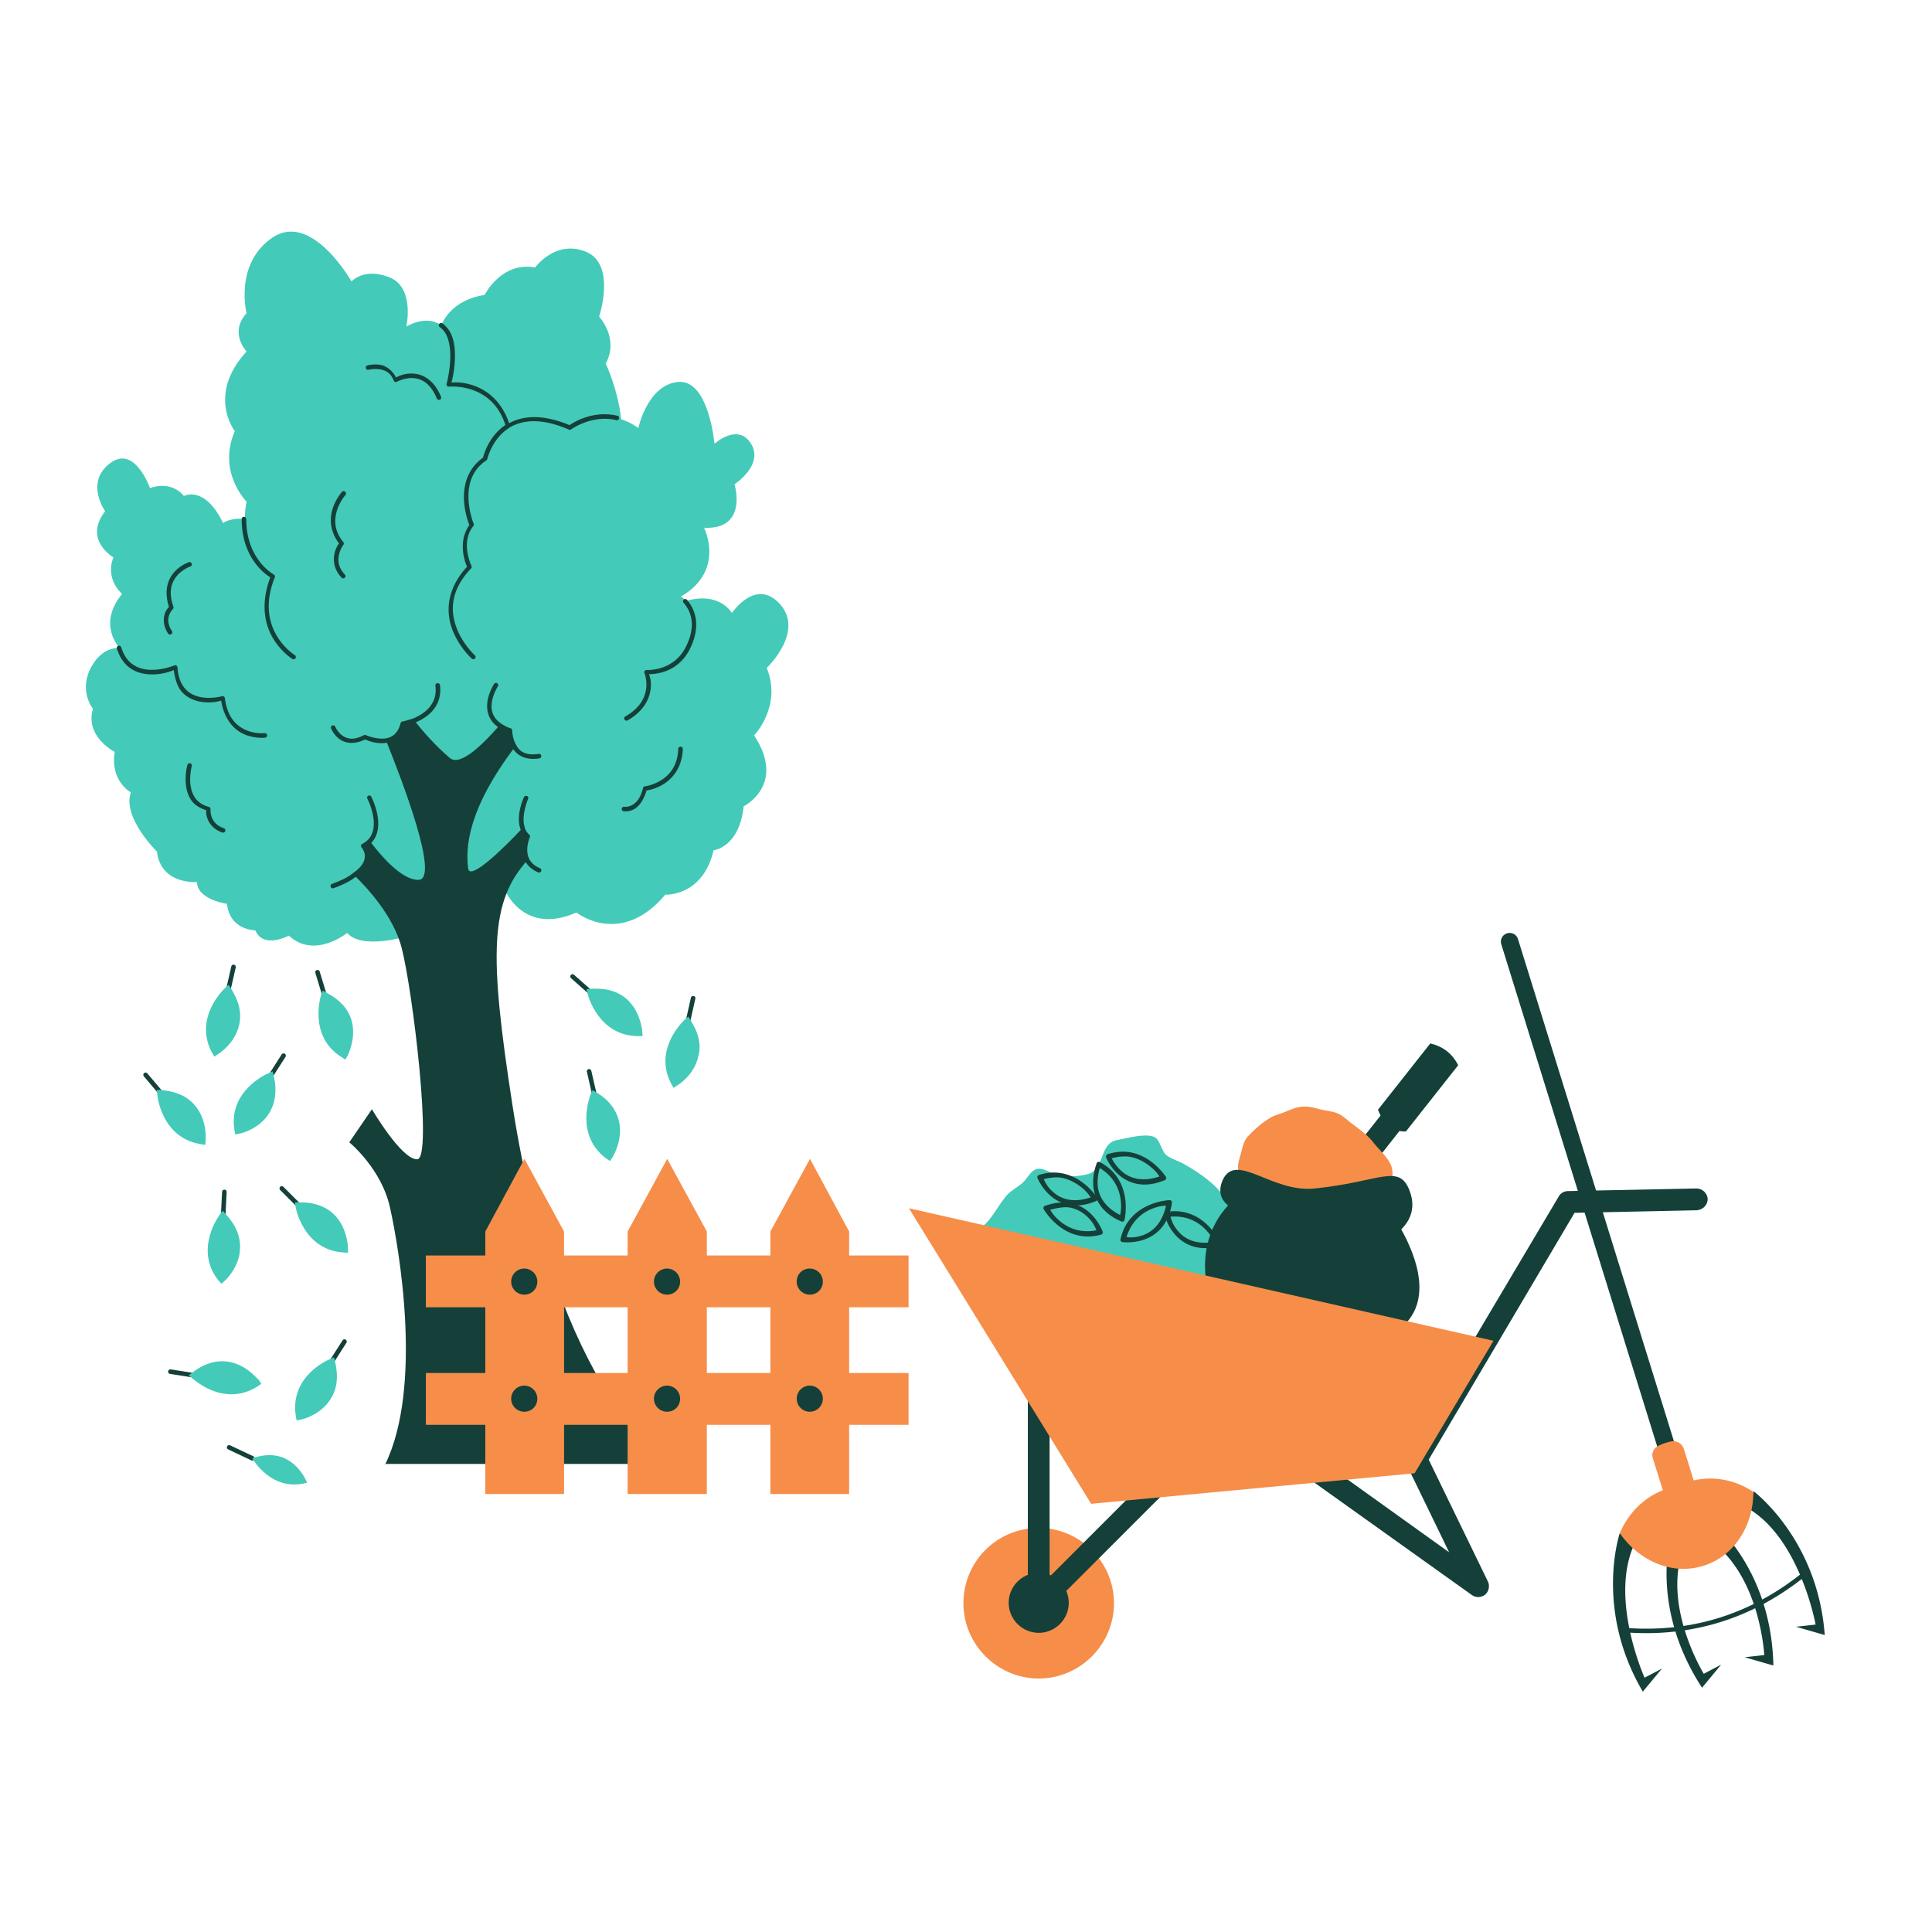 <?xml version="1.0" encoding="utf-8"?>
<svg xmlns="http://www.w3.org/2000/svg" height="2500" viewBox="0 0 661.458 661.458" width="2500">
  <g transform="translate(7253.857 2119.662)">
    <g transform="translate(1434.753 -2826.474)">
      <path d="m -8688.61,706.813 h 661.458 v 661.458 h -661.458 z" fill="none"/>
      <g transform="matrix(5.632 0 0 5.632 46600.657 23582.965)">
        <path class="st2" d="m -9759.532,-3986.475 c 0.45,0.238 1.482,-0.265 1.852,-0.476 0.9,-0.529 1.191,-1.323 1.799,-2.09 0.291,-0.397 0.767,-0.582 1.111,-0.926 0.238,-0.238 0.397,-0.582 0.688,-0.741 0.423,-0.212 0.899,0.185 1.296,0.291 0.582,0.159 1.349,0.132 1.931,-0.026 1.032,-0.265 0.688,-1.852 1.746,-2.064 0.609,-0.106 1.667,-0.423 2.249,-0.212 0.423,0.159 0.45,0.873 0.794,1.138 0.318,0.238 0.741,0.344 1.058,0.529 0.714,0.397 1.614,1.005 2.143,1.614 0.503,0.582 0.741,1.323 1.111,1.984 0.37,0.635 1.217,1.111 1.323,1.879 0.238,1.587 -2.381,2.17 -3.466,2.302 -3.731,0.397 -8.493,-0.212 -11.986,-1.614 -0.741,-0.291 -3.651,-1.587 -3.651,-1.587 z" fill="#44cab8"/>
        <path color="#000" d="m -9751.82,-3988.658 c -0.456,-0.102 -1.004,-0.084 -1.647,0.148 a 0.138,0.138 0 0 0 -0.072,0.199 c 0,0 0.308,0.543 0.896,1.008 0.588,0.464 1.476,0.855 2.594,0.537 a 0.138,0.138 0 0 0 0.094,-0.178 c 0,0 -0.221,-0.626 -0.771,-1.135 -0.275,-0.254 -0.638,-0.478 -1.094,-0.58 z m -0.059,0.262 c 0.403,0.091 0.718,0.293 0.965,0.521 0.41,0.379 0.518,0.703 0.578,0.848 -0.909,0.178 -1.635,-0.097 -2.135,-0.492 -0.441,-0.348 -0.585,-0.618 -0.672,-0.754 0.48,-0.134 0.923,-0.2 1.264,-0.123 z" fill="#144039" style="-inkscape-stroke:none"/>
        <path color="#000" d="m -9750.129,-3991.174 a 0.138,0.138 0 0 0 -0.201,0.121 c 0,1e-4 0,-0.024 0,-0.023 0,0 0,0 0,0.01 -0.01,0.019 -0.017,0.047 -0.029,0.082 -0.024,0.07 -0.055,0.17 -0.084,0.293 -0.059,0.245 -0.11,0.582 -0.082,0.955 0.056,0.746 0.454,1.641 1.711,2.174 a 0.138,0.138 0 0 0 0.188,-0.096 c 0,0 0.145,-0.606 0.031,-1.346 -0.114,-0.74 -0.497,-1.63 -1.531,-2.168 z m 0,0.363 c 0.814,0.496 1.158,1.208 1.256,1.846 0.085,0.555 0.01,0.85 -0.022,1.008 -0.969,-0.497 -1.315,-1.184 -1.361,-1.803 -0.025,-0.335 0.022,-0.643 0.076,-0.869 0.018,-0.076 0.034,-0.127 0.051,-0.182 z" fill="#144039" style="-inkscape-stroke:none"/>
        <path color="#000" d="m -9745.883,-3988.861 c 0,0 -0.622,0.02 -1.303,0.326 -0.681,0.306 -1.437,0.914 -1.686,2.059 a 0.138,0.138 0 0 0 0.115,0.166 c 0,0 0.652,0.09 1.355,-0.164 0.704,-0.254 1.467,-0.877 1.658,-2.231 a 0.138,0.138 0 0 0 -0.141,-0.156 z m -0.221,0.334 c -0.232,1.064 -0.807,1.582 -1.391,1.793 -0.522,0.189 -0.853,0.136 -1.01,0.123 0.272,-0.894 0.853,-1.412 1.432,-1.672 0.508,-0.229 0.808,-0.231 0.969,-0.244 z" fill="#144039" style="-inkscape-stroke:none"/>
        <path color="#000" d="m -9748.16,-3991.746 c -0.429,-0.094 -0.922,-0.084 -1.459,0.084 -0.016,0.01 -0.088,0.037 -0.088,0.037 -1e-4,1e-4 -0.035,0.059 -0.035,0.059 0,1e-4 -0.01,0.031 -0.01,0.031 -1e-4,3e-4 -1e-4,0.017 0,0.018 0,0 0,0.023 0,0.029 0,0.013 0.01,0.022 0.012,0.033 0.01,0.022 0.018,0.05 0.033,0.084 0.031,0.068 0.078,0.158 0.143,0.266 0.13,0.214 0.333,0.488 0.619,0.731 0.572,0.485 1.497,0.83 2.768,0.297 a 0.138,0.138 0 0 0 0.064,-0.201 c 0,0 -0.332,-0.523 -0.938,-0.957 -0.303,-0.217 -0.678,-0.413 -1.117,-0.51 z m -0.055,0.268 c 0.395,0.087 0.732,0.267 1.012,0.467 0.452,0.324 0.607,0.581 0.699,0.713 -1.043,0.351 -1.782,0.115 -2.256,-0.287 -0.256,-0.217 -0.442,-0.467 -0.56,-0.662 -0.039,-0.065 -0.059,-0.11 -0.084,-0.158 0.434,-0.112 0.842,-0.149 1.19,-0.072 z" fill="#144039" style="-inkscape-stroke:none"/>
        <path color="#000" d="m -9752.342,-3990.475 c -0.439,-0.096 -0.938,-0.093 -1.49,0.086 a 0.138,0.138 0 0 0 -0.086,0.182 c 0,0 0.247,0.619 0.818,1.103 0.572,0.484 1.492,0.828 2.75,0.295 a 0.138,0.138 0 0 0 0.062,-0.201 c 0,0 -0.33,-0.523 -0.936,-0.957 -0.303,-0.217 -0.68,-0.411 -1.119,-0.508 z m -0.053,0.266 c 0.395,0.087 0.732,0.267 1.012,0.467 0.453,0.324 0.607,0.584 0.699,0.715 -1.03,0.349 -1.762,0.115 -2.236,-0.287 -0.426,-0.361 -0.549,-0.684 -0.615,-0.826 0.412,-0.098 0.808,-0.142 1.141,-0.068 z" fill="#144039" style="-inkscape-stroke:none"/>
        <path color="#000" d="m -9746.088,-3988.144 a 0.138,0.138 0 0 0 -0.111,0.168 c 0,0 0.151,0.644 0.643,1.209 0.491,0.565 1.348,1.047 2.674,0.719 a 0.138,0.138 0 0 0 0.094,-0.19 c 0,0 -0.248,-0.573 -0.781,-1.096 -0.533,-0.523 -1.372,-1.004 -2.518,-0.81 z m 0.258,0.291 c 0.923,-0.079 1.613,0.272 2.066,0.717 0.399,0.391 0.513,0.671 0.584,0.816 -1.072,0.182 -1.761,-0.161 -2.168,-0.629 -0.365,-0.42 -0.439,-0.754 -0.482,-0.904 z" fill="#144039" style="-inkscape-stroke:none"/>
        <path class="st0" d="m 486.2,879.999 -12,15.201 c 0.182,0.477 0.383,0.919 0.6,1.328 l -6.299,7.971 4.398,3.5 6.229,-7.916 c 0.468,0.094 0.96,0.135 1.473,0.117 l 12,-15.201 c -1.3,-2.6 -3.4,-4.3 -6.4,-5 z" fill="#144039" transform="matrix(.265 0 0 .265 -9858.883 -4231.585)"/>
        <path class="st4" d="m -9740.852,-3989.729 c -0.291,0 -0.556,-0.344 -0.688,-0.556 -0.37,-0.529 -0.106,-1.005 0.026,-1.561 0.079,-0.318 0.159,-0.635 0.37,-0.873 0.423,-0.45 0.926,-0.899 1.455,-1.191 0.238,-0.132 0.503,-0.185 0.767,-0.291 0.397,-0.159 0.767,-0.344 1.191,-0.344 0.37,-0.026 0.741,0.106 1.085,0.185 0.344,0.079 0.741,0.106 1.058,0.265 0.265,0.132 0.476,0.344 0.714,0.529 0.529,0.397 1.032,0.741 1.429,1.27 0.344,0.423 0.899,0.9 1.058,1.429 0.265,0.979 -0.503,1.746 -1.323,2.09 -1.164,0.476 -2.54,0.423 -3.757,0.503 -0.847,0.053 -1.826,0.212 -2.646,-0.053 -0.265,-0.132 -0.741,-1.402 -0.741,-1.402 z" fill="#f68e49"/>
        <path class="st0" d="m -9732.676,-3980.548 c -4.181,2.011 -10.557,-1.773 -10.557,-1.773 0,0 -1.587,-3.493 0.9,-6.218 -0.423,-0.344 -0.635,-0.847 -0.318,-1.561 0.82,-1.72 2.99,0.82 5.609,0.529 3.863,-0.397 5.027,-1.482 5.689,0 0.45,1.032 0.185,1.852 -0.45,2.487 0.82,1.482 2.381,4.948 -0.873,6.535 z" fill="#144039"/>
        <path class="st2" d="m -9799.301,-4047.736 c -0.364,0 -0.737,0.106 -1.109,0.354 -2.355,1.587 -1.587,4.604 -1.587,4.604 -1.085,1.191 0,2.328 0,2.328 -2.434,2.646 -0.714,4.842 -0.714,4.842 -1.085,2.487 0.714,4.286 0.714,4.286 -0.08,0.37 -0.105,0.741 -0.105,1.058 -0.847,-0.106 -1.323,0.238 -1.323,0.238 -1.138,-2.328 -2.381,-1.64 -2.381,-1.64 -0.847,-1.005 -2.064,-0.476 -2.064,-0.476 0,0 -0.926,-2.672 -2.434,-1.508 -1.535,1.164 -0.291,2.91 -0.291,2.91 -1.349,1.746 0.503,2.805 0.503,2.805 -0.529,1.349 0.529,2.223 0.529,2.223 -1.534,1.852 -0.159,3.28 -0.159,3.28 -0.45,0 -1.111,0.159 -1.64,1.032 -0.926,1.508 0.026,2.672 0.026,2.672 -0.503,1.693 1.323,2.619 1.323,2.619 -0.291,1.773 0.979,2.461 0.979,2.461 -0.529,1.535 1.587,3.598 1.587,3.598 0.238,2.037 2.434,1.852 2.434,1.852 0.026,1.085 1.826,1.323 1.826,1.323 0.159,1.614 1.72,1.614 1.72,1.614 0.503,1.164 2.037,0.318 2.037,0.318 1.561,1.455 3.546,-0.159 3.546,-0.159 0.9,1.032 3.598,0.212 3.598,0.212 l 5.874,-3.069 c 0,0 1.085,3.095 4.471,1.614 0,0 2.672,2.143 5.398,-1.085 0,0 2.275,0.132 2.937,-2.699 0,0 1.561,-0.159 1.826,-2.672 0,0 2.619,-1.296 0.635,-4.312 0,0 1.72,-1.773 0.767,-4.101 0,0 2.302,-2.17 0.82,-3.863 -1.482,-1.667 -2.937,0.529 -2.937,0.529 0,0 -0.714,-1.323 -2.778,-0.741 -0.185,-0.186 -0.317,-0.265 -0.317,-0.265 2.725,-1.587 1.402,-4.18 1.402,-4.18 2.699,0.132 1.853,-2.646 1.853,-2.646 0,0 1.799,-1.165 1.005,-2.461 -0.794,-1.296 -2.223,0 -2.223,0 0,0 -0.344,-3.942 -2.223,-3.757 -1.852,0.185 -2.408,2.804 -2.408,2.804 -0.346,-0.259 -0.707,-0.427 -1.045,-0.539 -0.164,-1.708 -0.919,-3.377 -0.94,-3.377 0.847,-1.534 -0.396,-2.858 -0.396,-2.858 0,0 1.058,-3.175 -0.794,-3.942 -1.852,-0.767 -3.096,0.952 -3.096,0.952 -2.064,-0.37 -3.069,1.667 -3.069,1.667 -1.605,0.263 -2.32,1.127 -2.64,1.84 -0.975,-0.663 -2.122,0.092 -2.122,0.092 0,0 0.529,-2.355 -1.006,-2.99 -1.535,-0.635 -2.328,0.238 -2.328,0.238 0,0 -1.714,-3.033 -3.68,-3.027 z m 9.206,5.734 c 0.05,0.023 0.1,0.052 0.093,0.082 -0.031,-0.031 -0.062,-0.058 -0.093,-0.082 z" fill="#44cab8"/>
        <path color="#000" d="m -9790.167,-4042.182 c -0.054,0 -0.107,0.024 -0.132,0.079 -0.033,0.068 10e-5,0.15 0.064,0.183 0.019,0.01 0.068,0.054 0.121,0.107 0.445,0.41 0.537,1.234 0.492,1.969 -0.045,0.735 -0.214,1.359 -0.214,1.359 -0.026,0.094 0.051,0.185 0.148,0.174 0,0 0.658,-0.07 1.422,0.197 0.747,0.261 1.581,0.833 2.002,2.133 -1.069,0.721 -1.349,1.942 -1.358,1.984 -0.963,0.681 -1.198,1.709 -1.159,2.558 0.04,0.853 0.317,1.514 0.328,1.541 -0.775,1.082 -0.196,2.422 -0.143,2.533 -1.299,1.42 -1.279,2.832 -0.877,3.861 0.41,1.05 1.168,1.728 1.168,1.728 a 0.138,0.138 0 0 0 0.195,-0.01 0.138,0.138 0 0 0 -0.01,-0.195 c 0,0 -0.712,-0.645 -1.095,-1.625 -0.383,-0.981 -0.454,-2.272 0.863,-3.654 a 0.138,0.138 0 0 0 0.025,-0.157 c 0,0 -0.693,-1.439 0.115,-2.418 a 0.138,0.138 0 0 0 0.02,-0.141 c 0,0 -0.274,-0.662 -0.313,-1.478 -0.038,-0.816 0.151,-1.758 1.082,-2.375 a 0.138,0.138 0 0 0 0.059,-0.084 c 0,0 0.285,-1.245 1.34,-1.898 a 0.138,0.138 0 0 0 0.025,-0.021 c 0.755,-0.44 1.879,-0.614 3.6,0.131 0.045,0.019 0.097,0.013 0.137,-0.016 0,0 1.252,-0.913 2.744,-0.559 0.074,0.017 0.148,-0.028 0.166,-0.101 0.018,-0.074 -0.028,-0.148 -0.102,-0.166 -1.573,-0.373 -2.821,0.508 -2.91,0.572 -1.677,-0.704 -2.855,-0.561 -3.672,-0.117 -0.454,-1.34 -1.34,-2.005 -2.135,-2.283 -0.733,-0.256 -1.236,-0.2 -1.371,-0.189 0.03,-0.118 0.157,-0.579 0.2,-1.264 0.047,-0.766 -0.021,-1.671 -0.58,-2.187 -0.052,-0.053 -0.106,-0.116 -0.191,-0.158 -0.017,-0.01 -0.036,-0.014 -0.054,-0.015 z m -4.019,2.521 c -0.268,0 -0.464,0.057 -0.464,0.057 a 0.138,0.138 0 0 0 -0.098,0.168 0.138,0.138 0 0 0 0.168,0.098 c 0,0 0.302,-0.079 0.644,-0.033 0.343,0.045 0.703,0.197 0.883,0.69 a 0.138,0.138 0 0 0 0.199,0.072 c 0,0 0.41,-0.234 0.912,-0.225 0.502,0.01 1.091,0.235 1.512,1.242 a 0.138,0.138 0 0 0 0.18,0.074 0.138,0.138 0 0 0 0.074,-0.181 c -0.452,-1.083 -1.172,-1.4 -1.762,-1.41 -0.545,-0.01 -0.909,0.205 -0.973,0.24 -0.241,-0.461 -0.626,-0.727 -0.988,-0.775 l 5e-4,-5e-4 c -0.101,-0.014 -0.199,-0.017 -0.288,-0.016 z m -1.919,7.698 a 0.138,0.138 0 0 0 -0.094,0.047 c 0,0 -0.362,0.402 -0.561,1.004 -0.191,0.579 -0.195,1.365 0.383,2.128 -0.041,0.057 -0.189,0.246 -0.271,0.606 -0.093,0.409 -0.057,0.966 0.424,1.475 a 0.138,0.138 0 0 0 0.195,0.01 0.138,0.138 0 0 0 0.01,-0.195 c -0.419,-0.443 -0.434,-0.877 -0.356,-1.223 0.079,-0.345 0.26,-0.582 0.26,-0.582 a 0.138,0.138 0 0 0 0,-0.172 c -0.591,-0.717 -0.554,-1.415 -0.375,-1.957 0.179,-0.542 0.504,-0.906 0.504,-0.906 a 0.138,0.138 0 0 0 -0.012,-0.195 0.138,0.138 0 0 0 -0.1,-0.035 z m -6.05,1.562 -5e-4,5e-4 a 0.138,0.138 0 0 0 -0.139,0.136 c 0,2.492 1.598,3.459 1.74,3.543 -0.616,1.633 -0.323,2.889 0.166,3.709 0.501,0.84 1.176,1.254 1.176,1.254 a 0.138,0.138 0 0 0 0.191,-0.047 0.138,0.138 0 0 0 -0.047,-0.189 c 0,0 -0.619,-0.38 -1.084,-1.16 -0.465,-0.781 -0.776,-1.947 -0.129,-3.565 a 0.138,0.138 0 0 0 -0.062,-0.174 c 0,0 -1.674,-0.894 -1.674,-3.371 a 0.138,0.138 0 0 0 -0.139,-0.137 z m -3.317,2.751 a 0.138,0.138 0 0 0 -0.036,0.01 c 0,0 -0.487,0.161 -0.88,0.594 -0.383,0.42 -0.649,1.13 -0.325,2.127 -0.044,0.044 -0.161,0.148 -0.249,0.401 -0.104,0.297 -0.119,0.731 0.193,1.213 a 0.138,0.138 0 0 0 0.191,0.041 0.138,0.138 0 0 0 0.041,-0.191 c -0.271,-0.418 -0.245,-0.739 -0.164,-0.971 0.081,-0.232 0.221,-0.361 0.221,-0.361 a 0.138,0.138 0 0 0 0.035,-0.147 c -0.343,-0.966 -0.081,-1.552 0.259,-1.926 0.34,-0.374 0.766,-0.517 0.766,-0.517 a 0.138,0.138 0 0 0 0.088,-0.174 0.138,0.138 0 0 0 -0.14,-0.095 z m 30.133,2.249 a 0.138,0.138 0 0 0 -0.079,0.033 v 6e-4 a 0.138,0.138 0 0 0 -0.014,0.195 c 0.347,0.397 0.857,1.24 0.139,2.678 -0.757,1.514 -2.381,1.406 -2.381,1.406 a 0.138,0.138 0 0 0 -0.135,0.192 c 0,0 0.164,0.39 0.105,0.916 -0.059,0.526 -0.332,1.178 -1.266,1.715 a 0.138,0.138 0 0 0 -0.051,0.189 0.138,0.138 0 0 0 0.189,0.051 c 0.998,-0.574 1.333,-1.325 1.4,-1.924 0.056,-0.503 -0.064,-0.771 -0.105,-0.887 0.243,0 1.724,1e-4 2.49,-1.533 0.763,-1.526 0.215,-2.535 -0.178,-2.985 a 0.138,0.138 0 0 0 -0.116,-0.047 z m -34.397,2.83 a 0.138,0.138 0 0 0 -0.054,0.01 0.138,0.138 0 0 0 -0.09,0.174 c 0.187,0.608 0.511,1.006 0.892,1.244 0.382,0.238 0.813,0.319 1.213,0.322 0.726,0.01 1.244,-0.217 1.355,-0.262 0.072,0.584 0.238,1.056 0.512,1.35 0.303,0.326 0.688,0.489 1.057,0.562 0.672,0.134 1.199,-0.022 1.308,-0.051 0.197,1.191 0.828,1.805 1.44,2.057 0.638,0.263 1.234,0.191 1.234,0.191 a 0.138,0.138 0 0 0 0.121,-0.152 0.138,0.138 0 0 0 -0.155,-0.121 c 0,0 -0.53,0.059 -1.095,-0.174 -0.566,-0.233 -1.165,-0.74 -1.318,-1.955 a 0.138,0.138 0 0 0 -0.174,-0.117 c 0,0 -0.651,0.182 -1.308,0.051 -0.329,-0.065 -0.653,-0.206 -0.908,-0.481 -0.255,-0.274 -0.448,-0.686 -0.492,-1.324 a 0.138,0.138 0 0 0 -0.191,-0.119 c 0,0 -0.654,0.274 -1.383,0.268 -0.364,0 -0.743,-0.076 -1.069,-0.28 -0.325,-0.203 -0.605,-0.536 -0.775,-1.091 a 0.138,0.138 0 0 0 -0.12,-0.098 z m 22.908,2.273 a 0.138,0.138 0 0 0 -0.037,0 h 5e-4 a 0.138,0.138 0 0 0 -0.086,0.059 c 0,0 -0.272,0.407 -0.381,0.938 -0.109,0.53 -0.041,1.216 0.627,1.686 0.144,0.096 0.356,0.215 0.6,0.301 0,0.091 -1e-4,0.53 0.287,0.978 0.237,0.413 0.759,0.76 1.619,0.621 a 0.138,0.138 0 0 0 0.115,-0.158 0.138,0.138 0 0 0 -0.16,-0.115 c -0.778,0.125 -1.151,-0.16 -1.338,-0.486 a 0.138,0.138 0 0 0 0,-5e-4 0.138,0.138 0 0 0 0,-5e-4 0.138,0.138 0 0 0 0,-5e-4 0.138,0.138 0 0 0 0,-5e-4 0.138,0.138 0 0 0 0,-5e-4 0.138,0.138 0 0 0 0,-6e-4 0.138,0.138 0 0 0 0,-5e-4 0.138,0.138 0 0 0 0,-5e-4 0.138,0.138 0 0 0 0,-5e-4 0.138,0.138 0 0 0 0,-5e-4 0.138,0.138 0 0 0 0,-5e-4 0.138,0.138 0 0 0 0,-6e-4 0.138,0.138 0 0 0 0,-5e-4 0.138,0.138 0 0 0 0,-5e-4 0.138,0.138 0 0 0 0,-5e-4 0.138,0.138 0 0 0 0,-5e-4 0.138,0.138 0 0 0 0,-5e-4 0.138,0.138 0 0 0 0,-6e-4 0.138,0.138 0 0 0 0,-5e-4 0.138,0.138 0 0 0 0,-5e-4 c -0.263,-0.406 -0.27,-0.93 -0.27,-0.93 a 0.138,0.138 0 0 0 -0.1,-0.133 c -0.242,-0.072 -0.438,-0.195 -0.594,-0.299 -0.575,-0.404 -0.614,-0.934 -0.518,-1.403 0.096,-0.469 0.342,-0.842 0.342,-0.842 a 0.138,0.138 0 0 0 -0.039,-0.191 0.138,0.138 0 0 0 -0.069,-0.023 z m -3.569,0.01 a 0.138,0.138 0 0 0 -0.121,0.154 c 0.075,0.599 -0.107,1.02 -0.387,1.34 -0.28,0.32 -0.664,0.531 -0.982,0.658 -0.355,0.126 -0.635,0.178 -0.635,0.178 a 0.138,0.138 0 0 0 -0.11,0.1 c -0.174,0.67 -0.562,0.882 -0.942,0.93 -0.553,0.072 -1.168,-0.199 -1.168,-0.199 a 0.138,0.138 0 0 0 -0.123,0 c -0.665,0.351 -1.068,0.21 -1.342,0 -0.274,-0.212 -0.396,-0.51 -0.396,-0.51 a 0.138,0.138 0 0 0 -0.18,-0.077 0.138,0.138 0 0 0 -0.076,0.179 c 0,0 0.141,0.363 0.483,0.627 0.332,0.257 0.879,0.39 1.586,0.041 0.061,0.028 0.622,0.295 1.252,0.213 0.444,-0.056 0.909,-0.372 1.125,-1.05 0.047,-0.01 0.276,-0.05 0.623,-0.174 a 0.138,0.138 0 0 0 0.01,0 c 0.344,-0.137 0.766,-0.364 1.088,-0.732 0.322,-0.368 0.537,-0.885 0.453,-1.556 a 0.138,0.138 0 0 0 -0.155,-0.119 z m 14.785,3.861 a 0.138,0.138 0 0 0 -0.143,0.133 c -0.038,1.041 -0.539,1.593 -1.037,1.906 -0.498,0.313 -0.984,0.369 -0.984,0.369 a 0.138,0.138 0 0 0 -0.119,0.105 c -0.165,0.671 -0.459,0.939 -0.703,1.057 -0.244,0.118 -0.436,0.084 -0.436,0.084 a 0.138,0.138 0 0 0 -0.158,0.114 0.138,0.138 0 0 0 0.113,0.158 c 0,0 0.283,0.046 0.602,-0.107 0.297,-0.143 0.607,-0.521 0.795,-1.158 0.057,-0.01 0.515,-0.058 1.037,-0.387 0.554,-0.348 1.125,-1.002 1.166,-2.131 a 0.138,0.138 0 0 0 -0.133,-0.143 z m -29.848,1.007 a 0.138,0.138 0 0 0 -0.134,0.101 c 0,0 -0.161,0.568 -0.092,1.205 0.035,0.318 0.128,0.659 0.334,0.954 0.187,0.267 0.504,0.469 0.902,0.597 0,0.066 -0.025,0.229 0.068,0.492 0.11,0.311 0.371,0.676 0.912,0.862 a 0.138,0.138 0 0 0 0.176,-0.086 0.138,0.138 0 0 0 -0.086,-0.176 c -0.464,-0.159 -0.653,-0.441 -0.742,-0.691 -0.089,-0.251 -0.065,-0.459 -0.065,-0.459 a 0.138,0.138 0 0 0 -0.103,-0.148 c -0.408,-0.105 -0.665,-0.305 -0.836,-0.549 -0.171,-0.244 -0.254,-0.537 -0.285,-0.824 -0.063,-0.574 0.082,-1.102 0.082,-1.102 a 0.138,0.138 0 0 0 -0.096,-0.17 0.138,0.138 0 0 0 -0.034,-0.01 z m 10.939,1.964 a 0.138,0.138 0 0 0 -0.084,0.014 l 0.01,-0.01 a 0.138,0.138 0 0 0 -0.059,0.188 c 0,0 0.217,0.414 0.328,0.939 0.111,0.525 0.112,1.133 -0.28,1.547 -0.097,0.097 -0.218,0.191 -0.359,0.262 a 0.138,0.138 0 0 0 -0.039,0.219 c 0,0 0.167,0.179 0.192,0.457 0.025,0.278 -0.077,0.663 -0.725,1.107 a 0.138,0.138 0 0 0 -0.01,0.01 c -0.271,0.222 -0.683,0.43 -1.258,0.639 a 0.138,0.138 0 0 0 -0.082,0.176 0.138,0.138 0 0 0 0.178,0.084 c 0.588,-0.214 1.021,-0.43 1.332,-0.684 0.694,-0.479 0.872,-0.98 0.838,-1.355 -0.026,-0.29 -0.139,-0.394 -0.204,-0.476 0.123,-0.076 0.245,-0.155 0.332,-0.242 0.482,-0.511 0.468,-1.226 0.348,-1.793 -0.12,-0.567 -0.353,-1.012 -0.353,-1.012 a 0.138,0.138 0 0 0 -0.102,-0.073 z m 9.498,0.019 a 0.138,0.138 0 0 0 -0.113,0.081 c 0,0 -0.507,1.051 -0.217,1.925 0.05,0.174 0.165,0.334 0.301,0.475 -0.048,0.106 -0.358,0.818 0,1.504 0.146,0.262 0.388,0.499 0.781,0.668 a 0.138,0.138 0 0 0 0.182,-0.072 0.138,0.138 0 0 0 -0.072,-0.182 c -0.346,-0.148 -0.528,-0.334 -0.646,-0.547 -0.302,-0.585 0.027,-1.33 0.027,-1.33 a 0.138,0.138 0 0 0 -0.035,-0.166 c -0.133,-0.111 -0.227,-0.272 -0.273,-0.433 a 0.138,0.138 0 0 0 0,-5e-4 0.138,0.138 0 0 0 0,-6e-4 0.138,0.138 0 0 0 0,-5e-4 0.138,0.138 0 0 0 0,-5e-4 0.138,0.138 0 0 0 0,-5e-4 0.138,0.138 0 0 0 0,-5e-4 0.138,0.138 0 0 0 0,-5e-4 0.138,0.138 0 0 0 0,-6e-4 0.138,0.138 0 0 0 0,-5e-4 0.138,0.138 0 0 0 0,-5e-4 0.138,0.138 0 0 0 0,-5e-4 0.138,0.138 0 0 0 0,-5e-4 0.138,0.138 0 0 0 0,-5e-4 0.138,0.138 0 0 0 0,-6e-4 0.138,0.138 0 0 0 0,-5e-4 0.138,0.138 0 0 0 0,-5e-4 0.138,0.138 0 0 0 0,-5e-4 0.138,0.138 0 0 0 0,-5e-4 0.138,0.138 0 0 0 0,-5e-4 c -0.237,-0.713 0.205,-1.725 0.205,-1.725 a 0.138,0.138 0 0 0 -0.066,-0.183 v 0.01 a 0.138,0.138 0 0 0 -0.071,-0.012 z" fill="#144039" style="-inkscape-stroke:none"/>
        <path color="#000" d="m -9802.803,-4003.175 a 0.138,0.138 0 0 0 -0.122,0.106 l -0.344,1.508 a 0.138,0.138 0 0 0 0.103,0.166 0.138,0.138 0 0 0 0.166,-0.104 l 0.344,-1.51 a 0.138,0.138 0 0 0 -0.103,-0.164 0.138,0.138 0 0 0 -0.043,0 z m 5.121,0.318 a 0.138,0.138 0 0 0 -0.042,0.01 0.138,0.138 0 0 0 -0.092,0.172 l 0.449,1.483 a 0.138,0.138 0 0 0 0.174,0.092 0.138,0.138 0 0 0 0.092,-0.174 l -0.451,-1.48 a 0.138,0.138 0 0 0 -0.129,-0.098 z m 15.494,0.264 a 0.138,0.138 0 0 0 -0.095,0.046 0.138,0.138 0 0 0 0.012,0.195 l 1.164,1.032 a 0.138,0.138 0 0 0 0.195,-0.012 0.138,0.138 0 0 0 -0.012,-0.195 l -1.164,-1.031 a 0.138,0.138 0 0 0 -0.1,-0.035 z m 7.324,1.322 a 0.138,0.138 0 0 0 -0.122,0.108 l -0.344,1.533 a 0.138,0.138 0 0 0 0.105,0.166 0.138,0.138 0 0 0 0.164,-0.105 l 0.344,-1.533 a 0.138,0.138 0 0 0 -0.104,-0.166 0.138,0.138 0 0 0 -0.043,0 z m -24.893,3.493 a 0.138,0.138 0 0 0 -0.021,0 v 0 a 0.138,0.138 0 0 0 -0.088,0.061 l -0.845,1.324 a 0.138,0.138 0 0 0 0.041,0.19 0.138,0.138 0 0 0 0.191,-0.041 l 0.848,-1.325 a 0.138,0.138 0 0 0 -0.043,-0.19 0.138,0.138 0 0 0 -0.082,-0.022 z m 18.573,0.952 a 0.138,0.138 0 0 0 -0.021,0 0.138,0.138 0 0 0 -0.103,0.166 l 0.344,1.508 a 0.138,0.138 0 0 0 0.166,0.104 0.138,0.138 0 0 0 0.103,-0.166 l -0.346,-1.508 a 0.138,0.138 0 0 0 -0.143,-0.106 z m -26.963,0.211 a 0.138,0.138 0 0 0 -0.078,0.032 0.138,0.138 0 0 0 -0.016,0.195 l 1.004,1.191 a 0.138,0.138 0 0 0 0.195,0.016 0.138,0.138 0 0 0 0.018,-0.195 l -1.006,-1.19 a 0.138,0.138 0 0 0 -0.095,-0.048 v 0 a 0.138,0.138 0 0 0 -0.021,-6e-4 z m 8.291,6.905 a 0.138,0.138 0 0 0 -0.098,0.041 0.138,0.138 0 0 0 0,0.195 l 1.112,1.111 a 0.138,0.138 0 0 0 0.195,0 0.138,0.138 0 0 0 0,-0.195 l -1.111,-1.111 a 0.138,0.138 0 0 0 -0.098,-0.041 z m -3.484,0.212 a 0.138,0.138 0 0 0 -0.145,0.131 l -0.08,1.56 a 0.138,0.138 0 0 0 0.131,0.145 0.138,0.138 0 0 0 0.147,-0.131 l 0.078,-1.561 a 0.138,0.138 0 0 0 -0.131,-0.145 z m 7.287,9.101 a 0.138,0.138 0 0 0 -0.022,0 h -5e-4 a 0.138,0.138 0 0 0 -0.086,0.061 l -0.848,1.324 a 0.138,0.138 0 0 0 0.043,0.19 0.138,0.138 0 0 0 0.191,-0.041 l 0.846,-1.322 a 0.138,0.138 0 0 0 -0.041,-0.192 0.138,0.138 0 0 0 -0.084,-0.023 z m -10.575,1.825 a 0.138,0.138 0 0 0 -0.136,0.117 0.138,0.138 0 0 0 0.115,0.158 l 1.535,0.238 a 0.138,0.138 0 0 0 0.156,-0.115 0.138,0.138 0 0 0 -0.115,-0.158 l -1.533,-0.238 a 0.138,0.138 0 0 0 -0.022,0 z m 3.568,4.604 a 0.138,0.138 0 0 0 -0.121,0.079 0.138,0.138 0 0 0 0.065,0.183 l 1.403,0.662 a 0.138,0.138 0 0 0 0.183,-0.066 0.138,0.138 0 0 0 -0.065,-0.183 l -1.402,-0.662 a 0.138,0.138 0 0 0 -0.063,-0.013 z" fill="#144039" style="-inkscape-stroke:none"/>
        <path class="st2" d="m -9803.082,-4001.953 -0.238,0.212 c -0.026,0.026 -1.905,1.773 -0.794,3.889 l 0.159,0.265 0.238,-0.159 c 0.053,-0.026 1.032,-0.662 1.27,-1.773 0.159,-0.688 3e-4,-1.429 -0.476,-2.169 z m 22.066,0.238 -0.317,0.027 0.079,0.318 c 0,0.026 0.635,2.513 3.043,2.54 h 0.291 l -0.026,-0.291 c 0,-0.026 -0.185,-2.593 -2.778,-2.593 l -5e-4,-5e-4 z m -16.351,0.106 -0.106,0.291 c 0,0.026 -0.794,2.487 1.243,3.757 l 0.238,0.159 0.132,-0.238 c 0.026,-0.053 0.556,-1.058 0.238,-2.17 -0.212,-0.688 -0.714,-1.243 -1.482,-1.64 z m 22.225,1.587 -0.238,0.211 c -0.026,0.026 -1.931,1.773 -0.794,3.89 l 0.132,0.238 0.238,-0.159 c 0.053,-0.026 1.032,-0.635 1.27,-1.772 0.185,-0.661 0.026,-1.402 -0.45,-2.143 z m -25.268,3.334 -0.291,0.132 c -0.026,0 -2.408,1.032 -2.037,3.413 l 0.053,0.291 0.265,-0.053 c 0.053,0 1.19,-0.265 1.799,-1.243 0.37,-0.609 0.476,-1.349 0.291,-2.196 z m -7.038,1.112 0.026,0.318 c 0,0.026 0.238,2.593 2.619,2.99 l 0.292,0.053 0.026,-0.291 c 0,-0.053 0.106,-1.217 -0.635,-2.09 -0.45,-0.556 -1.138,-0.873 -2.011,-0.952 z m 26.485,0.026 -0.132,0.291 c 0,0.026 -0.979,2.408 0.952,3.863 l 0.238,0.159 0.159,-0.238 c 0.026,-0.053 0.635,-1.032 0.397,-2.143 -0.159,-0.714 -0.609,-1.323 -1.349,-1.772 z m -17.753,6.825 -5e-4,5e-4 h -0.344 l 0.053,0.317 c 0,0.026 0.476,2.567 2.884,2.725 l 0.291,0.026 v -0.291 c 0,-0.053 -0.053,-2.778 -2.884,-2.778 z m -4.736,0.503 -0.185,0.265 c -0.026,0.026 -1.561,2.09 -0.079,3.969 l 0.186,0.212 0.211,-0.185 c 0.026,-0.026 0.9,-0.82 0.926,-1.984 0.026,-0.714 -0.264,-1.402 -0.847,-2.037 z m 6.773,8.916 -0.291,0.132 c -0.026,0 -2.408,1.006 -2.038,3.413 l 0.053,0.291 0.265,-0.053 c 0.053,0 1.19,-0.265 1.799,-1.244 0.397,-0.609 0.477,-1.349 0.291,-2.196 z m -6.8,0.238 c -0.582,0 -1.19,0.212 -1.772,0.661 l -0.265,0.185 0.238,0.212 c 0.053,0.026 1.032,0.952 2.355,0.952 0.556,0 1.085,-0.158 1.587,-0.476 l 0.238,-0.159 -0.159,-0.238 c -0.053,0 -0.873,-1.138 -2.223,-1.138 z m 2.875,5.708 c -0.311,-9e-4 -0.66,0.056 -1.049,0.193 0,0 1.164,2.09 3.334,1.482 l -5e-4,-5e-4 c -0.022,-0.04 -0.633,-1.669 -2.284,-1.674 z" fill="#44cab8"/>
        <path class="st4" d="m -9753.843,-3968.933 c 2.514,0 4.577,2.064 4.577,4.577 0,2.514 -2.064,4.577 -4.577,4.577 -2.514,0 -4.577,-2.064 -4.577,-4.577 0,-2.54 2.037,-4.577 4.577,-4.577 z" fill="#f68e49"/>
        <path class="st0" d="m -9713.865,-3989.57 -7.805,0.159 c -0.238,0 -0.45,0.132 -0.555,0.317 l -9.26,15.61 c -0.105,0.185 -0.132,0.423 -0.026,0.635 l 2.619,5.398 -7.567,-5.424 c -0.291,-0.212 -0.714,-0.132 -0.926,0.159 -0.212,0.291 -0.132,0.714 0.159,0.926 l 9.71,6.932 c 0.265,0.186 0.582,0.159 0.82,-0.026 0.212,-0.185 0.291,-0.529 0.159,-0.794 l -3.598,-7.408 8.864,-15.002 7.435,-0.159 c 0.37,-0.027 0.661,-0.318 0.661,-0.688 -0.026,-0.344 -0.317,-0.635 -0.688,-0.635 z m -39.978,11.668 c -0.37,0 -0.661,0.291 -0.661,0.661 v 11.158 c -0.68,0.266 -1.164,0.929 -1.164,1.701 0,1.005 0.82,1.826 1.826,1.826 1.005,0 1.825,-0.82 1.825,-1.826 0,-0.257 -0.053,-0.501 -0.15,-0.723 l 6.103,-6.103 c 0.265,-0.265 0.265,-0.688 0,-0.953 -0.238,-0.265 -0.661,-0.265 -0.926,0 l -6.111,6.111 c -0.026,-0.012 -0.053,-0.023 -0.08,-0.034 v -11.158 c 0,-0.37 -0.29,-0.661 -0.661,-0.661 z" fill="#144039"/>
        <path class="st4" d="m 500.7,948.2 -134.1,-30.4 41.8,67.8 74.2,-7 z" fill="#f68e49" transform="matrix(.265 0 0 .265 -9858.883 -4231.585)"/>
        <path class="st0" d="m -9793.584,-3972.769 c 2.328,-4.736 0.847,-13.203 0.318,-15.584 -0.503,-2.408 -2.487,-4.022 -2.487,-4.022 l 1.376,-2.011 c 0,0 1.799,3.069 2.752,3.043 0.953,-0.026 -0.265,-10.266 -0.953,-12.885 -0.503,-1.905 -2.064,-3.598 -2.857,-4.366 1.349,-0.926 0.556,-1.773 0.556,-1.773 0.159,-0.079 0.291,-0.185 0.397,-0.291 0.82,1.085 2.011,2.355 2.937,2.328 1.323,-0.026 -1.032,-6.138 -1.984,-8.493 0.45,-0.053 0.873,-0.318 1.058,-1.032 0,0 0.291,-0.053 0.661,-0.185 0.503,0.661 1.296,1.561 2.17,2.302 0.661,0.556 2.117,-0.953 3.043,-2.011 0.159,0.132 0.37,0.238 0.635,0.318 0,0 0,0.556 0.291,1.005 -2.91,3.836 -3.016,6.165 -2.857,7.408 0.106,0.767 2.143,-1.217 3.36,-2.514 0.053,0.185 0.159,0.37 0.318,0.503 0,0 -0.37,0.82 -0.026,1.455 -2.355,2.566 -2.381,5.768 -0.953,14.975 2.699,17.41 9.446,21.775 9.446,21.775 h -17.198 z" fill="#144039"/>
        <path class="st4" d="m -9785.104,-3991.369 -2.381,4.418 v 1.456 h -3.612 v 3.148 h 3.612 v 3.996 h -3.612 v 3.149 h 3.612 v 4.207 h 4.789 v -4.207 h 3.863 v 4.207 h 4.815 v -4.207 h 3.863 v 4.207 h 4.789 v -4.207 h 3.612 v -3.149 h -3.612 v -3.996 h 3.612 v -3.148 h -3.612 v -1.456 l -2.381,-4.418 -2.408,4.418 v 1.456 h -3.863 v -1.456 l -2.408,-4.418 -2.408,4.418 v 1.456 h -3.863 v -1.456 z m 2.408,9.022 h 3.863 v 3.996 h -3.863 z m 8.678,0 h 3.863 v 3.996 h -3.863 z" fill="#f68e49"/>
        <path class="st0" d="m -9785.117,-3984.702 c -0.423,0 -0.794,0.344 -0.794,0.794 0,0.45 0.37,0.793 0.794,0.793 0.45,0 0.794,-0.344 0.794,-0.793 0,-0.45 -0.37,-0.794 -0.794,-0.794 z m 8.679,0 c -0.423,0 -0.794,0.344 -0.794,0.794 0,0.45 0.37,0.793 0.794,0.793 0.45,0 0.794,-0.344 0.794,-0.793 0,-0.45 -0.37,-0.794 -0.794,-0.794 z m 8.678,0 c -0.45,0 -0.794,0.344 -0.794,0.794 0,0.45 0.37,0.793 0.794,0.793 0.45,0 0.794,-0.344 0.794,-0.793 0,-0.45 -0.37,-0.794 -0.794,-0.794 z m -17.357,7.117 c -0.423,0 -0.794,0.344 -0.794,0.794 0,0.45 0.37,0.794 0.794,0.794 0.45,0 0.794,-0.344 0.794,-0.794 0,-0.45 -0.37,-0.794 -0.794,-0.794 z m 8.679,0 c -0.423,0 -0.794,0.344 -0.794,0.794 0,0.45 0.37,0.794 0.794,0.794 0.45,0 0.794,-0.344 0.794,-0.794 0,-0.45 -0.37,-0.794 -0.794,-0.794 z m 8.676,0 a 0.794,0.794 0 0 0 -0.791,0.797 0.794,0.794 0 0 0 0.796,0.791 0.794,0.794 0 0 0 0.791,-0.796 0.794,0.794 0 0 0 -0.797,-0.791 z" fill="#144039"/>
        <path color="#000" d="m -9725.209,-4005.104 a 0.532,0.532 0 0 0 -0.164,0.024 0.532,0.532 0 0 0 -0.35,0.666 l 10.687,34.422 a 0.532,0.532 0 0 0 0.666,0.349 0.532,0.532 0 0 0 0.352,-0.664 l -10.69,-34.424 a 0.532,0.532 0 0 0 -0.501,-0.374 z m 14.836,33.949 -0.397,1.005 c 1.541,0.879 2.561,2.555 3.204,4.057 -0.741,0.582 -1.507,1.086 -2.298,1.515 -1.111,-3.299 -3.181,-4.857 -3.181,-4.857 l -0.423,1.006 c 1.653,0.921 2.577,2.606 3.092,4.117 -1.354,0.668 -2.779,1.115 -4.272,1.337 -0.435,-1.538 -0.634,-3.456 0.201,-5.162 l -0.899,-0.582 c 0,0 -0.825,2.46 0.13,5.818 -0.885,0.097 -1.794,0.117 -2.727,0.058 -0.322,-1.606 -0.433,-3.576 0.348,-5.188 l -0.926,-0.582 c 0,0 -1.561,4.604 1.402,9.631 l 1.164,-1.403 -1.058,0.555 c 0,0 -0.523,-1.161 -0.871,-2.737 0.938,0.055 1.853,0.031 2.746,-0.07 0.33,1.07 0.842,2.225 1.617,3.416 l 1.164,-1.403 -1.058,0.556 c 0,0 -0.679,-1.101 -1.155,-2.645 1.495,-0.227 2.923,-0.675 4.28,-1.339 0.487,1.546 0.552,2.846 0.552,2.846 l -1.191,0.132 1.746,0.503 c -0.031,-1.426 -0.262,-2.672 -0.596,-3.744 0.8,-0.429 1.574,-0.935 2.322,-1.517 0.612,1.506 0.841,2.773 0.841,2.773 l -1.191,0.132 1.746,0.503 c -0.423,-5.821 -4.313,-8.731 -4.313,-8.731 z" fill="#144039" style="-inkscape-stroke:none"/>
        <path class="st4" d="m -9715.283,-3974.207 c -0.03,9e-4 -0.06,0 -0.089,0.01 -0.265,0.053 -0.529,0.132 -0.794,0.265 -0.291,0.132 -0.45,0.476 -0.344,0.767 0.151,0.468 0.381,1.206 0.608,1.939 -1.193,0.473 -2.107,1.419 -2.618,2.612 1.191,1.72 3.201,2.566 5.08,1.984 1.879,-0.582 3.043,-2.434 3.043,-4.498 -1.075,-0.709 -2.376,-0.988 -3.631,-0.694 -0.225,-0.731 -0.452,-1.462 -0.603,-1.926 -0.096,-0.288 -0.366,-0.467 -0.652,-0.458 z" fill="#f68e49"/>
      </g>
    </g>
  </g>
</svg>